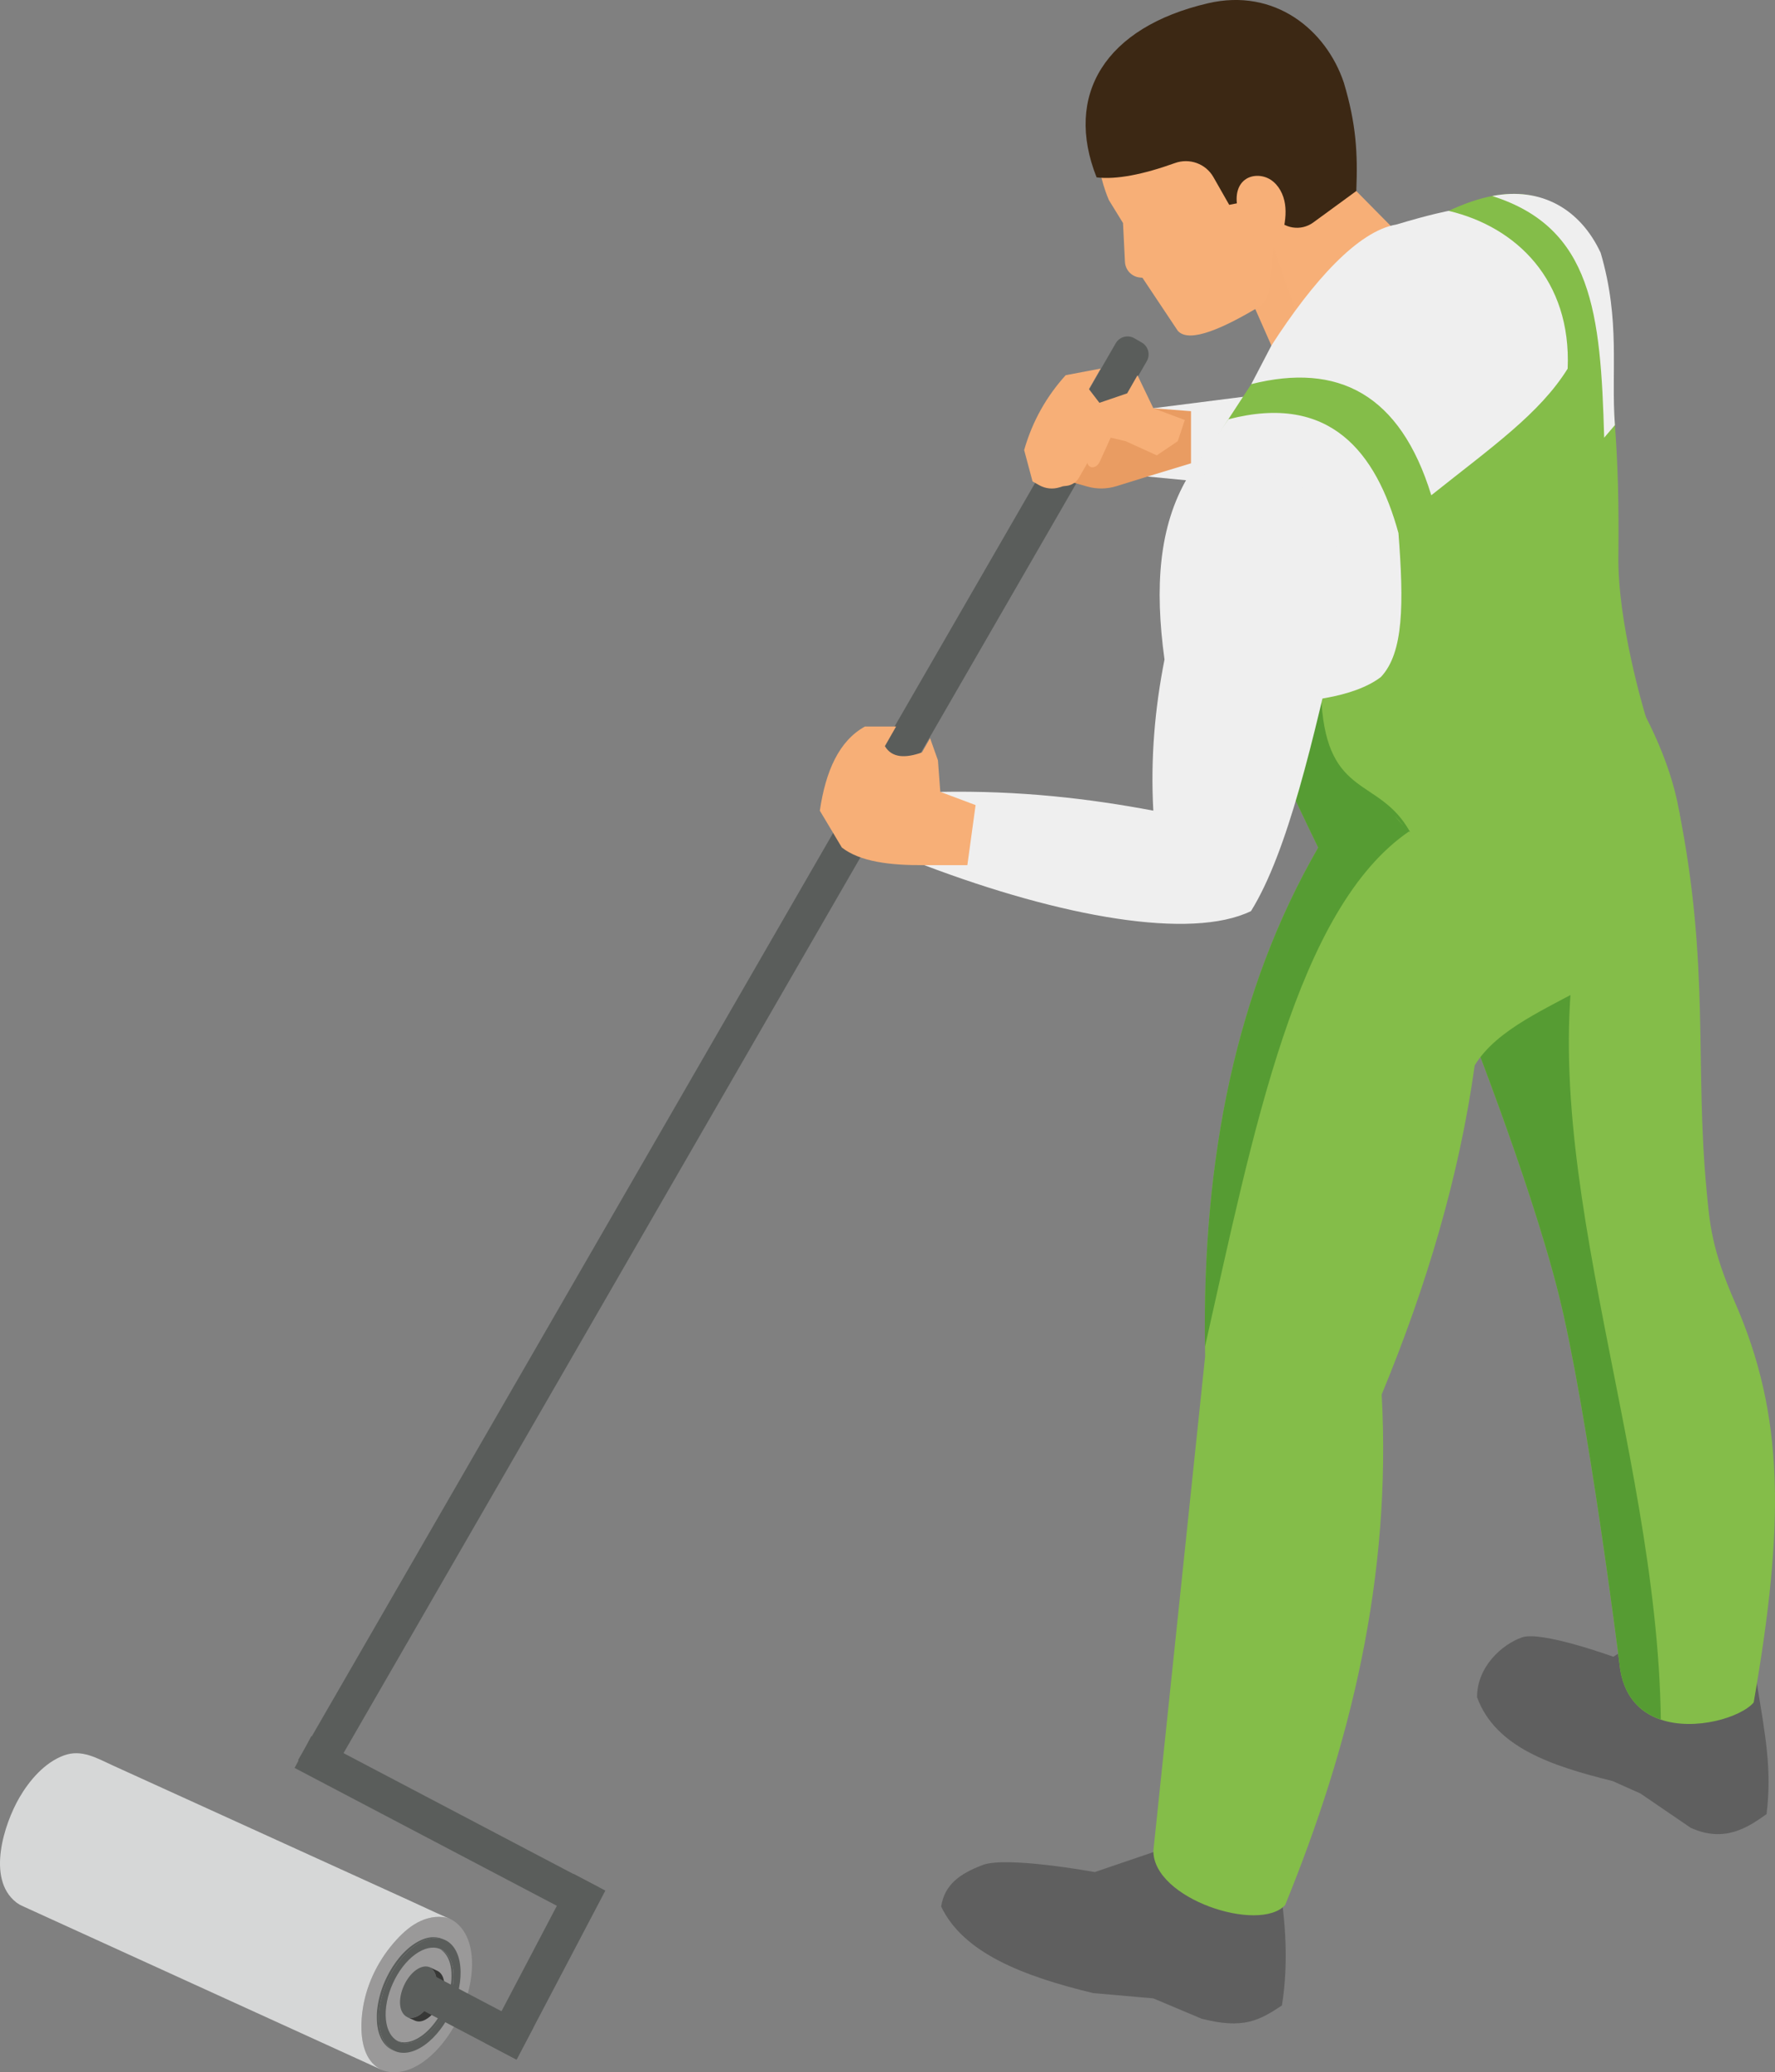<?xml version="1.0" encoding="UTF-8"?> <svg xmlns="http://www.w3.org/2000/svg" viewBox="0 0 780.25 910.5"><rect x="0" y="0" width="780.25" height="910.5" fill="#808080" stroke="none"/><defs><style> .cls-1 { fill: #5f5f5f; } .cls-2 { fill: #373836; } .cls-3 { fill: #569c33; } .cls-4 { fill: #3c2814; } .cls-5 { fill: #84bd49; } .cls-6 { fill: none; isolation: isolate; } .cls-7 { mix-blend-mode: multiply; opacity: .5; } .cls-7, .cls-8 { fill: #f7af77; } .cls-9 { fill: #efefef; } .cls-10 { fill: #d6d7d7; } .cls-11 { fill: #9a9999; } .cls-12 { fill: #5a5d5b; } .cls-13 { fill: #e99c62; } </style></defs><g class="cls-6"><g id="Calque_2" data-name="Calque 2"><g id="Calque_1-2" data-name="Calque 1"><g><g><g class="cls-6"><g><path class="cls-11" d="m166.45,908.87s.04.02.06.03c-.03,0-.06-.02-.06-.03Z"></path><path class="cls-11" d="m166.86,909.05c.34.15.6.27.79.36-.26-.11-.53-.24-.79-.36Z"></path><path class="cls-11" d="m197.06,842.76c-.38-.14-.76-.28-1.13-.44l1.13.44Z"></path><path class="cls-11" d="m207.31,859.03c.3,2.93.23,5.9-.1,8.83-.36,3.11-1.01,6.18-1.89,9.17-.91,3.09-2.07,6.1-3.45,9.01-1.38,2.9-2.97,5.7-4.79,8.34-1.75,2.55-3.71,4.97-5.89,7.17-2.29,2.3-4.83,4.38-7.66,6-1.27.72-2.59,1.35-3.97,1.84-3.48,1.23-7.34,1.55-10.89.43-.28-.09-.55-.19-.82-.3,0,0-.02,0-.03-.01,0,0,0,0,0,0-6.62-3.11-8.67-10.42-8.93-17.58-.12-3.43.2-6.85.67-9.79,1.8-11.14,7.18-21.65,14.82-29.92,3.06-3.32,6.54-6.36,10.66-8.21,3.88-1.74,8.62-2.45,12.69-.95t0,0h0c5.1,2.42,8.75,7.97,9.57,16Z"></path></g><path class="cls-10" d="m197.73,843.03c-4.07-1.49-8.81-.78-12.69.95-4.12,1.84-7.6,4.89-10.66,8.21-7.63,8.28-13.01,18.78-14.82,29.92-.48,2.94-.79,6.36-.67,9.79.26,7.16,2.31,14.47,8.93,17.58-.05-.02-.1-.05-.17-.08-.19-.09-.45-.2-.79-.36-.11-.05-.22-.1-.35-.16-.02-.01-.04-.02-.06-.03-16.26-7.41-156.84-71.49-156.84-71.49-.76-.34-1.49-.77-2.17-1.27-.14-.1-.27-.2-.41-.31-13.01-10.3-5.23-34.37,1.5-45.96,4.39-7.55,11.06-15.35,19.46-18.48,7.88-2.94,14.66,1.21,21.64,4.39,12.62,5.74,25.23,11.48,37.85,17.22,16.48,7.5,32.95,14.99,49.43,22.49,14.31,6.51,28.62,13.02,42.93,19.53,5.36,2.44,10.69,5.01,16.09,7.35.36.16.75.3,1.13.44l.67.26Z"></path></g><g><path class="cls-12" d="m175.9,881.05c-.55-5.38,2.58-12.3,6.99-15.47,2.21-1.58,4.39-1.93,6.08-1.2,1.08.6,1.84,1.59,2.31,2.73,1.44,3.52.45,7.87-1.09,11.19-.07.15-.14.3-.22.45-.78,1.57-1.78,3.02-2.96,4.32-1.22,1.34-2.59,2.53-4.31,3.16-1.2.44-2.54.54-3.73.01-1.63-.81-2.8-2.61-3.06-5.2Z"></path><path class="cls-2" d="m178.97,886.25c1.19.53,2.53.43,3.73-.01,1.72-.63,3.09-1.83,4.31-3.16,1.18-1.29,2.18-2.75,2.96-4.32.07-.15.14-.3.22-.45,1.55-3.32,2.53-7.67,1.09-11.19-.47-1.14-1.23-2.14-2.31-2.73.04.02.08.03.11.05,1.07.48,2.11,1.02,3.17,1.5.09.04.18.08.26.13,0,0,0,0,.02.01.04.02.07.04.1.06,1.36.8,2.15,2.4,2.48,3.9.32,1.46.25,2.98.03,4.46-.06.39-.13.77-.21,1.15-.67,3.17-2.1,6.21-4.23,8.67-1.94,2.23-5.25,4.9-8.39,3.47l-3.1-1.42-.21-.1-.03-.02Z"></path><path class="cls-2" d="m188.94,864.37s.1.04.14.07c-.04-.02-.07-.03-.11-.05,0,0-.02-.01-.03-.02Z"></path></g><g><g><path class="cls-12" d="m199.2,865.19s0,0,0,0c0-.03-.01-.07-.02-.1-.04-.27-.09-.53-.14-.79,0-.01,0-.02,0-.03-.02-.09-.04-.18-.06-.27,0-.02,0-.03-.01-.05-.04-.16-.07-.33-.11-.49,0-.02,0-.03-.01-.05-.02-.09-.05-.17-.07-.25,0-.03-.02-.06-.03-.09-.04-.13-.07-.27-.11-.4,0-.02-.01-.03-.02-.05-.03-.08-.05-.16-.08-.24,0-.03-.02-.06-.03-.09-.04-.13-.08-.25-.13-.37,0-.02-.01-.04-.02-.05-.03-.08-.06-.15-.09-.23-.01-.03-.02-.05-.03-.08-.05-.12-.1-.24-.15-.36,0-.02-.02-.04-.03-.06-.03-.07-.07-.14-.1-.22,0-.01-.01-.03-.02-.04-.06-.12-.12-.25-.18-.36-.01-.02-.02-.04-.04-.07-.03-.06-.07-.12-.1-.18,0-.01-.02-.03-.02-.04-.07-.12-.13-.24-.2-.35-.02-.03-.03-.05-.05-.08-.03-.05-.06-.09-.09-.14,0-.01-.02-.03-.03-.04-.08-.12-.16-.24-.24-.35-.02-.03-.05-.07-.07-.1-.02-.02-.04-.05-.05-.07-.02-.02-.03-.05-.05-.07-.09-.12-.18-.24-.28-.35-.03-.03-.06-.07-.09-.1,0,0-.01-.01-.02-.02-.03-.03-.05-.06-.08-.09-.12-.13-.23-.25-.35-.37-.04-.04-.08-.08-.13-.12-.01-.01-.03-.03-.04-.04-.19-.18-.38-.34-.58-.5-.02-.01-.03-.02-.05-.04-.05-.04-.11-.08-.16-.12-.09-.06-.17-.13-.26-.19,0,0-.01,0-.02-.01-.08-.05-.16-.1-.24-.15-.06-.04-.12-.07-.17-.1-.01,0-.02-.01-.03-.02-.15-.09-.31-.17-.47-.24-.19-.09-.38-.17-.57-.24.05.03.1.06.15.08.02,0,.04.02.05.03.13.07.25.15.37.23.01,0,.03.02.04.03.14.09.28.19.41.3.01,0,.02.02.03.03.2.16.4.33.59.51.01.01.03.02.04.04.04.04.07.08.11.12.13.12.25.25.37.39.03.03.06.06.08.09.03.04.06.08.09.12.1.12.19.24.29.36.04.05.07.09.11.14.02.03.04.06.06.09.08.12.16.24.24.36.04.06.08.12.12.18.01.02.03.05.04.07.07.12.14.24.21.36.04.07.08.14.12.22.01.02.02.04.03.06.06.12.12.25.18.37.04.08.08.16.12.25,0,.02.01.04.02.05.05.12.1.25.15.37.04.1.08.19.12.29,0,.02.01.03.02.05.05.13.09.26.14.4.04.1.07.2.11.31,0,.02,0,.03.01.05.04.14.08.28.12.42.03.11.06.22.09.33,0,.02,0,.03.01.05.04.16.08.33.11.5.02.1.05.2.07.31,0,.01,0,.02,0,.03.05.26.1.52.14.79,0,.03.01.07.02.1,0,0,0,0,0,0,.04.3.08.6.11.91,0,.03,0,.06,0,.09,0,.07,0,.14.02.21.02.27.04.53.06.8,0,.04,0,.08,0,.12,0,.07,0,.15,0,.22.01.28.02.56.02.84,0,.07,0,.14,0,.21,0,.05,0,.09,0,.14,0,.43-.02.86-.04,1.3,0,.01,0,.03,0,.04-.01.21-.03.41-.05.62,0,.09-.01.19-.02.28-.03.32-.07.64-.11.96,0,0,0,0,0,0-.06.46-.13.92-.21,1.38-.02.11-.04.22-.06.33-.09.46-.18.92-.28,1.38,0,0,0,.02,0,.03-.05.21-.1.42-.16.63-.03.11-.05.22-.08.33-.08.31-.17.61-.25.92,0,.03-.01.05-.02.08-.1.33-.2.66-.31.99-.03.11-.07.21-.11.32-.07.21-.14.43-.22.64,0,0,0,.02,0,.03-.15.42-.31.83-.47,1.25-.04.11-.09.22-.13.33-.13.33-.27.66-.41.98-.03.07-.06.14-.09.2-.01.03-.03.05-.04.08-.23.51-.47,1.02-.72,1.52-.02.05-.04.09-.07.14-.03.05-.05.1-.08.15-.21.41-.43.82-.65,1.23,0,0,0,0,0,0,0,.02-.02.03-.03.05-.19.35-.4.69-.6,1.03-.02.04-.05.08-.07.12-.05.08-.1.15-.14.23-.14.22-.28.44-.42.66-.04.07-.08.13-.12.2-.04.06-.08.12-.12.17-.13.2-.26.39-.4.58-.06.08-.11.16-.16.24-.03.04-.06.08-.09.12-.13.18-.25.35-.38.53-.07.09-.13.18-.2.27-.02.03-.04.06-.07.08-.12.16-.24.31-.37.47-.08.1-.15.2-.23.3-.02.02-.04.04-.05.06-.12.15-.24.29-.37.44-.09.1-.17.2-.25.3-.01.02-.03.03-.04.05-.12.13-.23.26-.35.39-.09.11-.19.21-.28.32-.01.02-.03.03-.04.05-.12.13-.24.25-.36.37-.1.1-.2.21-.3.31-.01.01-.03.03-.04.04-.12.12-.24.24-.36.35-.1.1-.2.2-.31.3-.01.01-.03.02-.04.04-.14.13-.28.25-.42.38-.1.08-.19.17-.29.26,0,0-.02.02-.03.03-.2.17-.39.33-.59.49-.06.04-.11.09-.17.14,0,0,0,0,0,0-.25.2-.51.39-.77.58-.02.01-.04.03-.05.04-.05.04-.1.07-.15.1-.23.16-.45.31-.67.45-.03.02-.06.04-.09.06-.06.04-.12.07-.18.11-.22.14-.44.27-.66.39-.05.03-.11.06-.16.09-.07.04-.14.07-.21.11-.07.04-.14.08-.21.11-.19.1-.37.19-.56.27-.04.02-.08.04-.12.06-.01,0-.02.01-.03.02-.16.07-.31.13-.47.2-.08.03-.15.07-.23.1-.24.09-.48.18-.72.26,0,0,0,0,0,0-.28.09-.55.17-.82.23-.08.02-.17.04-.25.06-.19.04-.38.08-.57.11-.09.02-.19.03-.28.04-.19.03-.37.05-.55.06-.08,0-.16.02-.24.02-.26.01-.51.02-.76.02,0,0,0,0,0,0-.25,0-.5-.03-.74-.06-.08,0-.15-.02-.23-.03-.17-.02-.34-.05-.5-.09-.08-.02-.16-.04-.25-.06-.16-.04-.33-.09-.49-.14-.07-.02-.14-.04-.21-.07-.08-.03-.15-.06-.23-.08.16.09.33.17.5.25.21.09.42.18.64.25.07.02.14.04.21.07.16.05.32.1.48.14.05.01.11.02.16.04.03,0,.06.01.1.02.16.03.32.06.49.09.01,0,.03,0,.04,0,.07,0,.14.02.21.03.2.02.41.04.62.05.04,0,.08,0,.13,0,.25,0,.49,0,.75-.02.08,0,.16-.01.24-.02.18-.02.37-.03.55-.06.06,0,.12-.02.18-.03.04,0,.07-.01.11-.02.18-.03.37-.07.56-.11.01,0,.03,0,.04,0,.08-.02.15-.03.23-.05.24-.06.49-.13.74-.21.02,0,.05-.01.07-.02,0,0,0,0,.01,0,.13-.04.26-.09.39-.14.11-.04.22-.07.33-.12.07-.03.15-.06.22-.09.07-.03.14-.06.21-.09.09-.04.17-.07.26-.11.02,0,.03-.01.05-.02.04-.02.07-.03.11-.05.12-.05.23-.11.35-.17.07-.04.15-.07.22-.11.07-.03.14-.07.2-.11.07-.04.14-.08.21-.11.05-.03.1-.05.15-.08,0,0,.01,0,.02,0,.22-.12.44-.25.66-.39.04-.03.08-.05.12-.08.02-.01.03-.02.05-.03.03-.02.06-.04.09-.06.22-.14.45-.3.67-.45.05-.04.1-.07.15-.1.02-.01.04-.02.05-.04.26-.19.52-.38.77-.58,0,0,0,0,0,0,.06-.04.11-.09.16-.13.2-.16.4-.32.6-.49,0,0,.02-.02.03-.03.1-.08.19-.17.28-.25.14-.13.29-.25.43-.38.01-.01.03-.03.04-.04.1-.1.21-.2.31-.3.12-.12.25-.23.37-.35.01-.01.03-.03.04-.04.1-.1.2-.21.3-.31.12-.12.24-.24.36-.37.01-.02.03-.03.04-.05.1-.1.19-.21.29-.32.12-.13.24-.26.35-.39.01-.02.03-.03.04-.05.09-.1.17-.2.26-.3.12-.15.25-.29.37-.44.02-.02.03-.04.05-.06.08-.1.16-.2.23-.3.12-.16.25-.31.37-.47.02-.03.04-.06.06-.08.07-.09.13-.18.2-.27.13-.17.26-.35.38-.53.03-.04.06-.08.08-.12.06-.08.11-.16.17-.24.13-.19.27-.39.4-.58.04-.06.08-.12.11-.18.04-.07.09-.13.13-.2.14-.22.28-.44.42-.66.05-.08.09-.15.14-.23.02-.04.05-.08.07-.12.2-.34.41-.68.6-1.03,0-.02.02-.03.03-.05,0,0,0,0,0,0,.22-.4.44-.81.65-1.23.03-.05.05-.1.08-.15.02-.05.05-.09.07-.14.25-.5.49-1.01.72-1.52.01-.03.02-.05.03-.08.03-.07.06-.14.09-.2.14-.33.28-.65.41-.98.05-.11.09-.22.13-.33.16-.41.32-.83.47-1.25,0,0,0-.02,0-.03.07-.21.15-.43.22-.64.04-.11.07-.21.11-.32.11-.33.21-.66.31-.99,0-.03.01-.05.02-.08.09-.31.17-.61.25-.92.03-.11.05-.22.08-.33.05-.21.11-.42.15-.63,0,0,0-.02,0-.03.11-.46.2-.92.28-1.38.02-.11.04-.22.06-.33.08-.46.15-.92.21-1.38,0,0,0,0,0,0,.04-.32.08-.64.11-.96,0-.1.01-.19.02-.28.02-.21.03-.42.05-.62,0-.01,0-.03,0-.04.03-.44.04-.87.04-1.3,0-.05,0-.09,0-.14,0-.07,0-.14,0-.2,0-.28,0-.56-.02-.84,0-.08,0-.15,0-.23,0-.04,0-.08,0-.12-.01-.27-.03-.54-.06-.8,0-.07-.01-.14-.02-.21,0-.03,0-.06,0-.08-.03-.31-.07-.62-.11-.91Z"></path><path class="cls-12" d="m172.04,866.99s.02-.03.03-.05c.24-.42.48-.84.73-1.25.03-.05.06-.1.09-.15.06-.09.12-.18.17-.27.17-.27.33-.53.5-.8.05-.08.1-.16.15-.24.05-.07.1-.14.14-.21.16-.24.32-.47.48-.7.07-.1.13-.2.2-.29.03-.05.07-.1.11-.14.15-.21.31-.42.46-.63.08-.11.16-.22.24-.33.03-.03.05-.07.08-.1.15-.19.29-.38.44-.57.09-.12.18-.24.28-.36.02-.03.04-.05.06-.08.15-.18.29-.35.44-.53.1-.12.2-.25.31-.37.02-.02.04-.04.05-.06.14-.16.28-.31.42-.47.12-.13.23-.26.34-.38.02-.02.04-.04.05-.06.14-.15.28-.3.43-.44.12-.12.24-.25.36-.37.02-.02.03-.03.05-.05.15-.15.29-.28.44-.43.12-.12.24-.24.37-.36.02-.02.03-.03.05-.04.17-.15.34-.3.51-.45.12-.1.23-.21.34-.31.01-.01.02-.02.04-.03.24-.2.47-.4.71-.59.07-.05.13-.11.2-.16,0,0,0,0,.01,0,.31-.24.61-.47.93-.7.02-.02.04-.03.06-.05.06-.04.12-.08.18-.12.23-.16.45-.32.68-.47.04-.03.09-.05.13-.08.03-.02.07-.05.1-.07.22-.14.43-.27.64-.39.01,0,.02-.01.03-.02.03-.02.06-.04.1-.05.14-.08.28-.16.42-.24.08-.04.16-.08.24-.13.05-.03.1-.06.15-.08.04-.02.08-.04.12-.06.21-.11.42-.21.63-.31.05-.02.1-.05.15-.07.01,0,.03-.01.04-.02.01,0,.03-.01.04-.02.16-.07.32-.13.48-.2.11-.05.22-.1.33-.14,0,0,.02,0,.03-.01.19-.07.37-.13.55-.2.1-.03.2-.07.29-.1,0,0,.01,0,.01,0,0,0,0,0,0,0,0,0,0,0,0,0,.25-.08.49-.15.74-.21.04,0,.07-.02.11-.03.03,0,.06-.01.09-.02.24-.06.48-.11.72-.16.02,0,.03,0,.05,0,.04,0,.07-.01.11-.02.21-.04.41-.07.62-.1.04,0,.08-.01.12-.02.02,0,.04,0,.06,0,.23-.03.45-.05.68-.06.03,0,.05,0,.08,0,.04,0,.07,0,.11,0,.2,0,.4-.01.6,0,.03,0,.05,0,.08,0,.01,0,.02,0,.03,0,0,0,0,0,0,0,.22,0,.44.02.65.04.03,0,.07,0,.1,0,.03,0,.06,0,.09.01.21.02.42.05.63.09.01,0,.03,0,.04,0,.04,0,.07.01.11.02.18.03.35.07.52.12.04,0,.08.02.11.03.02,0,.04.01.06.02.2.05.39.11.58.18.02,0,.05.02.07.03.04.01.07.03.11.04.16.06.33.13.49.2.03.01.06.03.09.04.01,0,.03.01.04.02l-.91-.41c-.2-.09-.41-.17-.62-.25-.04-.02-.09-.03-.14-.05-.21-.07-.41-.14-.63-.2-.04,0-.07-.02-.11-.03-.2-.05-.39-.1-.59-.13-.04,0-.07-.02-.11-.02-.22-.04-.44-.07-.67-.1-.05,0-.1,0-.15-.01-.23-.02-.46-.04-.7-.05,0,0,0,0,0,0-.24,0-.48,0-.72,0-.05,0-.1,0-.15,0-.24.01-.48.03-.72.06-.04,0-.08.01-.12.02-.22.03-.45.06-.67.1-.04,0-.08.01-.12.02-.25.05-.49.1-.74.17-.05.01-.11.03-.16.04-.26.07-.51.14-.77.22,0,0,0,0,0,0,0,0,0,0,0,0-.29.09-.57.2-.86.31-.09.04-.19.08-.28.12-.18.08-.37.15-.55.23-.01,0-.03.01-.04.02-.05.02-.1.05-.15.07-.22.1-.45.21-.67.33-.09.04-.17.09-.26.13-.08.04-.16.09-.25.14-.14.08-.29.16-.43.24-.04.02-.08.05-.12.07-.21.13-.43.26-.65.4-.04.02-.07.04-.11.07-.27.17-.54.36-.81.55-.06.04-.12.08-.18.12-.02.02-.04.03-.06.04-.31.22-.62.46-.92.7,0,0,0,0-.01,0-.07.05-.13.11-.2.16-.24.19-.48.38-.71.59-.01.01-.02.02-.03.03-.12.1-.23.2-.34.3-.17.15-.34.3-.51.46-.02.01-.03.03-.05.04-.12.12-.25.24-.37.36-.15.14-.29.28-.44.43-.02.02-.03.03-.05.05-.12.12-.24.25-.36.37-.14.15-.29.29-.43.44-.02.02-.03.04-.05.06-.12.13-.23.25-.35.38-.14.16-.28.31-.42.47-.02.02-.03.04-.05.06-.1.12-.21.24-.31.37-.15.17-.3.35-.44.53-.02.03-.04.05-.06.08-.09.12-.19.24-.28.36-.15.19-.3.37-.44.57-.03.03-.05.07-.08.1-.08.11-.16.22-.24.33-.16.21-.31.42-.46.63-.03.05-.07.1-.1.15-.07.1-.13.19-.2.29-.16.23-.32.47-.48.7-.05.07-.09.14-.14.21-.05.08-.1.16-.15.23-.17.26-.34.53-.5.8-.06.09-.11.18-.17.27-.03.05-.06.1-.09.15-.25.41-.49.83-.73,1.25,0,.02-.02.03-.03.05,0,0,0,0,0,0-.27.49-.53.98-.78,1.48-.03.06-.06.12-.09.18-.06.12-.12.24-.18.36-.08.15-.15.31-.23.46-.11.22-.21.44-.31.66-.07.15-.14.3-.21.45-.02.05-.05.11-.07.16-.04.08-.07.16-.11.24-.17.39-.34.79-.5,1.18-.05.13-.11.27-.16.4-.2.5-.39,1-.56,1.5,0,.01,0,.02-.01.03-.09.25-.17.5-.25.75-.04.13-.09.26-.13.4-.13.4-.25.8-.37,1.2,0,.01,0,.02,0,.03-.11.39-.22.78-.32,1.17-.03.13-.06.26-.1.39-.06.26-.13.51-.19.77,0,.02,0,.03-.01.05-.02.07-.03.13-.04.2-.07.3-.13.61-.19.91-.02.12-.05.24-.07.36-.05.26-.1.53-.14.79-.02.11-.04.23-.06.34-.05.34-.11.68-.15,1.02,0,.02,0,.05-.01.07,0,0,0,0,0,.01-.05.39-.09.77-.13,1.15-.01.11-.02.22-.03.33-.02.25-.04.51-.06.76,0,.02,0,.05,0,.07,0,.08,0,.16-.01.23-.01.28-.03.56-.03.84,0,.11,0,.22,0,.33,0,.1,0,.2,0,.3,0,.08,0,.16,0,.25,0,.34,0,.67.02,1.01,0,.09,0,.18.01.27,0,.05,0,.09,0,.14.02.32.04.64.07.96,0,.09.01.17.02.26,0,.03,0,.07,0,.1.04.37.08.74.14,1.1,0,0,0,0,0,0,0,.04.02.08.02.13.05.32.1.64.17.95,0,.01,0,.03,0,.04.03.13.06.25.08.37.04.2.09.4.14.6,0,.02.01.04.02.06.03.13.07.26.11.4.05.17.09.34.14.5,0,.02.01.04.02.06.04.13.08.25.13.37.05.16.11.32.16.47,0,.02.02.04.03.06.04.12.09.23.14.34.06.15.12.3.18.45.01.02.02.04.03.07.05.1.09.2.14.3.07.15.14.3.22.45.01.03.03.05.04.08.05.09.1.17.14.26.08.15.16.29.25.43.02.03.04.06.06.09.04.07.09.14.13.21.1.15.19.29.29.43.03.04.06.08.09.12.04.05.08.11.12.16.11.15.23.3.35.44.04.05.08.1.13.15.03.03.06.07.09.1.14.16.29.32.44.47.05.05.1.1.14.14.02.02.04.04.06.06.04.04.08.08.12.11.14.12.28.24.42.36.04.03.08.07.12.1.03.02.05.04.08.06.16.12.32.24.48.35.02.01.04.02.05.03.16.1.32.2.49.3,0,0,.02.01.02.02.24.14.49.27.74.38l.91.41c-.11-.05-.21-.1-.31-.16-.11-.05-.21-.1-.32-.16-.04-.02-.07-.04-.11-.06-.02-.01-.04-.02-.06-.03-.11-.06-.21-.13-.32-.2-.05-.03-.1-.06-.14-.09-.01,0-.02-.01-.04-.02-.17-.11-.34-.23-.5-.36-.01,0-.02-.02-.03-.03-.02-.01-.03-.02-.05-.04-.04-.03-.07-.06-.11-.09-.13-.1-.26-.21-.38-.32-.03-.03-.07-.06-.1-.09-.02-.02-.04-.04-.07-.06-.02-.02-.05-.04-.07-.07-.05-.04-.09-.09-.13-.14,0,0-.01-.01-.02-.02-.09-.09-.18-.17-.26-.26-.06-.06-.11-.13-.16-.19-.03-.04-.07-.07-.1-.11-.03-.04-.07-.09-.1-.13-.05-.06-.1-.12-.15-.18-.07-.09-.14-.18-.2-.27-.04-.06-.09-.11-.13-.16-.02-.03-.04-.06-.06-.1-.03-.04-.06-.08-.09-.12-.07-.11-.14-.22-.21-.33-.05-.07-.1-.14-.14-.21-.01-.02-.03-.05-.04-.07-.02-.03-.04-.06-.06-.09-.07-.12-.13-.24-.2-.36-.05-.09-.1-.17-.15-.26,0-.02-.02-.04-.03-.06-.01-.03-.03-.05-.04-.07-.07-.13-.12-.26-.19-.39-.05-.1-.1-.2-.15-.3,0-.02-.01-.03-.02-.05,0-.02-.02-.04-.03-.06-.06-.13-.11-.27-.16-.4-.05-.12-.1-.23-.14-.35,0-.02-.01-.03-.02-.05,0-.02-.02-.04-.02-.06-.05-.14-.1-.28-.14-.42-.04-.13-.09-.25-.13-.37,0-.02,0-.03-.01-.05,0-.02-.01-.04-.02-.06-.05-.15-.08-.3-.13-.45-.04-.13-.08-.26-.11-.4,0-.02,0-.03-.01-.05,0-.02-.01-.04-.01-.06-.05-.18-.08-.37-.12-.55-.03-.13-.06-.25-.09-.38,0-.01,0-.02,0-.03,0-.01,0-.03,0-.04-.05-.23-.08-.48-.12-.72-.01-.08-.03-.16-.04-.25,0-.03,0-.05-.01-.07h0s0,0,0,0c-.05-.36-.1-.72-.14-1.1v-.1c-.02-.08-.02-.17-.03-.25-.03-.32-.05-.64-.07-.96,0-.05,0-.09-.01-.14,0-.09,0-.18,0-.27-.01-.33-.02-.67-.02-1.01,0-.08,0-.16,0-.25,0-.1,0-.2,0-.3,0-.11,0-.22,0-.33,0-.28.02-.56.03-.84,0-.08,0-.16.01-.23,0-.03,0-.05,0-.08.02-.25.04-.5.06-.76,0-.11.02-.22.03-.33.04-.38.08-.77.13-1.15,0,0,0,0,0-.01,0-.02,0-.05.01-.07.04-.34.1-.68.15-1.02.02-.11.04-.23.06-.34.04-.26.09-.52.14-.79.02-.12.04-.24.07-.36.06-.3.13-.61.19-.91.01-.07.03-.13.04-.2,0-.02,0-.03.01-.05.06-.26.13-.51.19-.77.03-.13.06-.26.1-.39.1-.38.21-.77.32-1.15,0-.02,0-.03.01-.05.12-.4.24-.8.37-1.19.04-.13.09-.26.13-.4.08-.25.17-.5.25-.75,0-.01,0-.02.01-.03.18-.5.37-1,.56-1.5.05-.13.11-.27.16-.4.16-.4.33-.79.5-1.18.04-.08.07-.16.1-.24.02-.05.05-.1.07-.16.07-.15.14-.3.21-.45.1-.22.2-.44.31-.66.07-.15.15-.31.23-.46.06-.12.12-.24.17-.36.03-.06.06-.12.1-.18.25-.5.51-.99.78-1.48,0,0,0,0,0,0Z"></path></g><path class="cls-12" d="m195.53,852.36s-.06-.03-.09-.04c-.2-.09-.39-.16-.59-.24-.02,0-.05-.02-.07-.03-.21-.07-.43-.14-.64-.2-.04-.01-.08-.02-.11-.03-.21-.05-.41-.1-.63-.14-.01,0-.03,0-.04,0-.24-.04-.48-.07-.72-.1-.03,0-.07,0-.1,0-.23-.02-.45-.04-.69-.04-.03,0-.05,0-.08,0-.24,0-.47,0-.71.01-.03,0-.05,0-.08,0-.24.01-.49.03-.74.06-.04,0-.08.01-.12.02-.24.03-.48.07-.72.11-.02,0-.03,0-.05,0-.27.05-.53.11-.81.18-.04,0-.07.02-.11.03-.25.07-.5.14-.76.22-.1.03-.2.07-.29.1-.19.07-.39.13-.58.21-.11.04-.22.09-.33.14-.18.08-.37.15-.56.24-.05.02-.1.05-.15.07-.25.12-.5.24-.75.37-.05.03-.1.06-.15.08-.25.13-.5.27-.76.42-.01,0-.02.01-.03.02-.29.17-.59.35-.88.55-.23.15-.45.31-.68.47-.08.06-.16.11-.24.17-.31.22-.62.46-.93.7-.07.06-.14.11-.21.17-.24.19-.48.39-.71.59-.13.11-.25.23-.38.34-.17.15-.34.3-.51.45-.14.13-.28.27-.42.4-.15.14-.3.28-.44.43-.14.14-.27.28-.41.42-.14.15-.29.29-.43.44-.13.14-.27.29-.4.44-.14.16-.28.31-.42.47-.12.14-.24.29-.36.43-.15.17-.3.35-.44.53-.12.14-.23.29-.34.43-.15.19-.3.37-.44.57-.11.14-.21.29-.32.43-.15.21-.31.42-.46.63-.1.14-.2.29-.3.44-.16.23-.32.47-.48.7-.1.15-.19.3-.29.45-.17.26-.34.53-.5.8-.09.14-.17.28-.26.42-.25.41-.49.83-.73,1.25-.01.02-.02.04-.03.06-.27.49-.53.98-.78,1.48-.09.18-.18.36-.27.54-.08.15-.15.31-.23.46-.11.22-.21.44-.31.66-.07.15-.14.3-.21.45-.06.13-.12.27-.17.4-.17.39-.34.78-.5,1.18-.05.13-.11.27-.16.4-.2.5-.39,1-.56,1.5-.09.26-.18.52-.27.79-.04.13-.09.26-.13.4-.13.4-.25.8-.37,1.19,0,.02,0,.03-.01.05-.11.38-.22.77-.32,1.15-.03.13-.06.26-.1.39-.07.27-.14.54-.2.82-.01.07-.03.13-.04.2-.07.3-.13.61-.19.91-.02.12-.05.24-.07.36-.05.26-.1.53-.14.79-.02.11-.04.23-.06.34-.05.34-.11.68-.15,1.02,0,.02,0,.05-.01.07-.05.39-.09.78-.13,1.17-.01.11-.02.22-.03.33-.02.28-.05.56-.06.83,0,.08,0,.16-.01.23-.01.28-.03.56-.03.84,0,.11,0,.22,0,.33,0,.18,0,.36,0,.54,0,.34,0,.67.02,1.01,0,.14,0,.27.02.41.02.32.04.64.07.96.01.12.02.24.03.36.04.37.08.74.14,1.1,0,0,0,0,0,0,0,.03,0,.05.01.08.01.08.03.17.04.25.04.24.08.48.12.72,0,.01,0,.03,0,.04.07.33.14.65.22.96,0,.02.01.04.01.06.08.31.16.61.25.9,0,.02.01.04.02.06.09.29.19.57.29.85,0,.02.02.04.02.06.1.27.21.54.32.79,0,.02.02.04.03.06.11.25.23.5.35.74.01.03.03.05.04.07.12.23.25.46.38.68.02.03.04.06.06.09.13.21.26.42.4.61.03.04.06.08.09.12.13.18.26.36.4.53.05.06.1.12.15.18.12.14.24.29.37.42.09.09.18.18.26.26.1.1.19.19.29.29.03.03.07.06.1.09.16.14.32.28.49.41.02.01.03.02.05.04.18.14.37.28.57.41.05.03.1.06.14.09.16.1.33.2.49.3.1.06.21.11.32.16,3.68,1.85,8.54,1.16,13.63-2.49,9.83-7.06,16.82-22.56,15.59-34.54-.61-5.98-3.16-9.97-6.78-11.59Zm-3.23,36.46c-.07.09-.13.18-.2.27-.02.03-.04.06-.06.08-.12.16-.25.32-.37.47-.08.1-.16.2-.23.3-.02.02-.03.04-.05.06-.12.15-.25.29-.37.44-.09.1-.17.2-.26.3-.01.02-.03.03-.04.05-.12.13-.23.26-.35.39-.1.11-.19.21-.29.32-.01.02-.03.03-.04.05-.12.13-.24.25-.36.37-.1.1-.2.21-.3.31-.01.01-.03.03-.04.04-.12.12-.24.24-.37.35-.1.1-.2.2-.31.3-.01.01-.03.03-.04.04-.14.13-.28.25-.43.38-.09.08-.19.17-.28.25,0,0-.02.02-.03.03-.2.17-.4.33-.6.49-.06.04-.11.09-.16.13,0,0,0,0,0,0-.25.2-.51.39-.77.58-.29.21-.59.41-.88.59-.03.02-.06.04-.09.06-.02.01-.03.02-.05.03-.26.17-.52.32-.78.47,0,0-.01,0-.02,0-.19.1-.37.21-.56.3-.07.04-.15.07-.22.11-.15.08-.31.15-.46.22-.02,0-.03.01-.05.02-.09.04-.17.07-.26.11-.14.06-.28.12-.42.18-.11.04-.22.08-.33.12-.13.05-.26.1-.39.14,0,0,0,0-.01,0-.02,0-.05.01-.07.02-.25.08-.5.15-.74.21-.08.02-.15.03-.23.05-.2.05-.4.09-.6.12-.04,0-.07.01-.11.02-.59.09-1.16.14-1.72.12-.04,0-.08,0-.13,0-.21,0-.42-.02-.62-.05-.07,0-.14-.02-.21-.03-.18-.02-.36-.05-.53-.09-.03,0-.06-.01-.1-.02-.52-.11-1.02-.28-1.5-.49-.17-.08-.33-.16-.5-.25-2.74-1.48-4.65-4.7-5.13-9.39-1.02-9.97,4.8-22.86,12.98-28.74,3.92-2.81,7.67-3.51,10.64-2.39.19.07.38.15.57.24.16.08.32.16.47.24.01,0,.02.01.03.02.06.03.12.07.17.1.09.05.17.1.26.16.09.06.17.12.26.19.27.2.54.41.79.65.01.01.03.03.04.04.04.04.08.08.13.12.12.12.24.24.35.37.03.03.05.06.08.09,0,0,.01.01.02.02.13.15.25.3.37.45.02.02.03.04.05.07.13.17.25.34.37.53,0,.01.02.03.03.04.12.18.23.37.34.57,0,.01.02.03.02.04.11.2.21.4.31.61,0,.01.01.03.02.04.1.2.19.41.28.63.01.03.02.05.03.08.09.21.17.43.24.66,0,.03.02.06.03.09.08.23.15.46.21.69,0,.03.02.06.03.09.07.26.14.52.19.79,0,.02,0,.03.01.05.15.67.26,1.37.34,2.12,0,.03,0,.06,0,.08,0,.07.01.14.02.21.02.27.04.53.06.8,0,.04,0,.08,0,.12,0,.07,0,.15,0,.23.01.28.02.56.02.84,0,.07,0,.14,0,.2,0,.05,0,.09,0,.14,0,.43-.02.86-.04,1.3,0,.01,0,.03,0,.04-.01.21-.03.41-.05.62,0,.09-.01.19-.02.28-.03.32-.07.64-.11.96,0,0,0,0,0,0-.06.46-.13.92-.21,1.38-.02.11-.04.22-.06.33-.09.46-.18.92-.28,1.38,0,0,0,.02,0,.03-.05.21-.1.42-.15.63-.03.11-.05.22-.08.33-.08.31-.16.61-.25.92,0,.03-.01.05-.02.08-.1.33-.2.66-.31.99-.03.11-.07.21-.11.32-.07.21-.14.43-.22.64,0,0,0,.02,0,.03-.15.42-.31.83-.47,1.25-.04.11-.09.22-.13.33-.13.33-.27.66-.41.98-.03.07-.06.14-.09.2-.01.03-.02.05-.03.08-.23.51-.47,1.02-.72,1.52-.02.05-.05.09-.07.14-.03.05-.05.1-.08.15-.21.41-.43.82-.65,1.23,0,0,0,0,0,0,0,.02-.02.03-.03.05-.19.35-.4.69-.6,1.03-.02.04-.05.08-.07.12-.05.08-.09.15-.14.23-.14.22-.28.44-.42.66-.04.07-.09.13-.13.2-.04.06-.08.12-.11.18-.13.2-.26.39-.4.58-.06.08-.11.16-.17.24-.03.04-.06.08-.08.12-.13.18-.25.35-.38.53Z"></path></g></g><polygon class="cls-8" points="620.8 108.85 564.67 164.89 564.39 164.27 546.45 123.63 558.18 103.85 579.79 67.34 620.8 108.85"></polygon><polygon class="cls-7" points="574.61 151.57 564.39 164.27 546.45 123.63 558.18 103.85 574.61 151.57"></polygon><path class="cls-1" d="m719.91,721.26l-10.73,6.68s-31.6-11.49-40.16-8.5c-8.56,2.99-19.74,12.69-19.74,26.27,8.06,22.11,32.99,30.27,59.59,36.85l12.2,5.45,22.12,15.09c14.88,6.76,25.18-.2,33.35-6.01,2.42-19.79-.56-34.63-4.25-57.41l-1.73-30.59-51.82-15.01,1.16,27.17Z"></path><path class="cls-5" d="m770.88,748.04c-5.49,6.46-25.74,12.73-41.01,7.48-9.19-3.17-16.61-10.53-17.98-24.46,0,0-14.1-112.3-26.92-163.09-12.82-50.79-42.44-124.78-42.44-124.78l6.21-22.26,15.52-55.79,73.8-8.94c13.6,68.3,6.86,111.33,12.11,166.75,1.37,14.53,2.11,25.61,12.48,49.3,21.83,49.83,21.86,97.33,8.23,175.79Z"></path><path class="cls-3" d="m730.06,755.55c-9.38-3.2-16.8-10.56-18.16-24.5,0,0-14.1-112.3-26.92-163.09-12.82-50.79-42.44-124.78-42.44-124.78l6.21-22.26,47.1-20.46c-24.84,103.85,32.6,232.69,34.21,355.08Z"></path><path class="cls-1" d="m515.39,810.91l-34.15,11.64s-38.75-7.11-49.29-3.1c-10.54,4.01-16.72,8.83-18.24,18.24,9.75,20.47,36.09,30.6,66.75,38.03l26.52,2.33,21.21,8.93c18.24,4.66,25.23.88,35.32-5.82,3.12-19.56,1.66-40.42-2.72-62.09l2.72-21.34-46.96-9.7-1.16,22.9Z"></path><path class="cls-9" d="m506.98,179.37c4.34,9.98,3.4,19.98-2.59,30.01l107.63,10.35,8.8-54.85-113.84,14.49Z"></path><path class="cls-5" d="m739.31,381.69c-4.66,51.75-71.41,54.33-91.06,86.4-6.8,48.71-21.11,96.86-40.89,144.61,4.41,80.84-13.85,154.27-42.44,224.34-11.36,12.42-57.93-2.61-57.93-23.81l22.76-217.33c-.03-1.4-.06-2.79-.06-4.16-1.18-82.77,13.66-156.85,49.77-219.34.99-1.74,2.02-3.48,3.07-5.22l25.86-15.83,100.4-61.57c5.31,8.2,10.28,16.58,14.65,25.12,10.96,21.48,17.91,43.9,15.86,66.78Z"></path><path class="cls-5" d="m723.51,315.09l-110.06,43.77-34,13.54c-10.56-21.7-20.49-43.09-28.97-63.8-3.17-7.73-6.12-15.34-8.82-22.85-9.93-27.29-16.64-53.06-18.13-76.37l16.42-25.15,10.09-15.46,11.52-17.6c18.26-28.35,35.98-47.66,52.78-50.45l20.18-6.99c.78-.37,1.52-.75,2.27-1.09,6.99-3.26,13.35-5.4,19.16-6.52,21.61-4.19,35.64,5.56,44.55,24.68,4.44,30.74,7.61,52.38,9.38,75.97,1.27,16.86,1.8,34.68,1.52,57.53-.37,29.21,11.15,67.59,12.05,70.6.06.16.06.19.06.19Z"></path><path class="cls-8" d="m538.2,3.31c-31.73,2.83-59.19,30.71-56.58,59.76,1.41,15.66,5.8,24.65,5.82,24.84l6.21,10.09.85,17.05c.18,3.59,2.94,6.51,6.52,6.88l1.17.12,15.52,23.28c5.24,5.94,21.22-1.95,35.06-10.1,2.85-1.68,4.73-4.61,5.09-7.9l2.93-27.02,26.39-19.4s11.58-17.17,2.21-40.75c-9.37-23.57-26.34-39.08-51.19-36.87Z"></path><path class="cls-4" d="m482.04,77.94c8.6,1.06,20.5-1.28,34.42-6.29,6.41-2.31,13.56.25,16.93,6.17l6.94,12.18,14.25-2.87,5.66,7.88c3.94,5.49,11.6,6.72,17.06,2.73l18.9-13.81c.66-16.67-.03-29.39-5.49-47.65-7.79-23.18-30.36-41.66-59.63-34.86-45.34,10.53-63.42,40.3-49.04,76.52Z"></path><path class="cls-8" d="m544.44,92.79c-1.41-4.54-1.3-10.12,2.22-13.32,3.16-2.88,8.31-2.82,11.89-.5,3.58,2.32,5.68,6.48,6.31,10.71.63,4.22-.04,8.53-1.02,12.69-.51,2.16-1.32,4.57-3.34,5.48-2.13.96-4.6-.2-6.48-1.59-4.51-3.32-7.92-8.11-9.58-13.46Z"></path><path class="cls-9" d="m689.12,161.96c-12.3,19.78-33.35,34.45-59.96,55.65-13.69-44.55-41.04-58.4-79.11-48.84l8.84-16.96c18.26-28.35,38.14-50.37,54.94-53.16,15.21-4.59,22.96-6,22.96-6,29.81,7.05,53.97,30.47,52.32,69.31Z"></path><path class="cls-9" d="m606.99,297.49c-11.8,8.97-34.43,11.89-56.5,11.11-14.68-35.77-26.61-69-28.5-98.71l17.98-25.66c44.71-11.64,65.04,14.59,74.76,49.98,2.39,31.05,2.33,52.59-7.73,63.27Z"></path><path class="cls-9" d="m709.88,186.78l-4.72,5.53c-1.55-54.86-5.18-92.21-49.21-106.18,21.61-4.19,38.75,5.82,47.66,24.94,8.8,30.01,4.5,52.12,6.27,75.71Z"></path><path class="cls-3" d="m619.62,365.14c-49.74,33.78-68.74,132.51-89.94,226.61-1.18-82.77,13.66-156.85,49.77-219.34-10.56-21.7-20.49-43.09-28.97-63.8-3.17-7.73-1.34,7.63-4.04.12h34.46c2.83,42.1,25.21,32.7,38.71,56.42,1.55,2.73-8.01-8.54-6.18-6.27,1.89,2.36,3.94,4.47,6.18,6.27Z"></path><path class="cls-9" d="m521.98,209.9c-12.56,21.47-14.47,48.01-10.09,79.88-4.23,21.39-6.18,43.43-4.92,66.41-28.25-5.33-58.57-8.89-93.66-8.26-8.48,11.15-9.21,21.78-6.99,32.21,60.28,22.85,117.2,32.99,143.59,20.18,16.11-25.89,27.53-75.44,38.81-125.74,4.65-54.46-16.9-77.83-66.75-64.68Z"></path><rect class="cls-12" x="125.03" y="795.12" width="142.64" height="15.76" transform="translate(-3.4 1605.17) rotate(-152.28)"></rect><rect class="cls-12" x="197.69" y="856.32" width="83.85" height="15.76" transform="translate(-636.85 674.27) rotate(-62.28)"></rect><rect class="cls-12" x="181.23" y="877.9" width="52.54" height="15.76" transform="translate(-20.89 1766.41) rotate(-152.28)"></rect><path class="cls-12" d="m-43.35,455.55h718.83c3.31,0,6,2.69,6,6v3.76c0,3.31-2.69,6-6,6H-43.35v-15.76h0Z" transform="translate(-241.81 508.03) rotate(-60)"></path><path class="cls-13" d="m461.06,208.99l16.89,4.79c4.17,1.18,8.6,1.13,12.74-.15l13.7-4.24,19.15-5.82v-22.9l-16.56-1.29h-33.12l-12.8,29.62Z"></path><path class="cls-8" d="m450.19,197.74l3.69,13.78,2.93,1.66c2.71,1.54,5.94,1.88,8.92.95,1.5-.47,1.25-.48,2.88-.63,2.38-.21,4.53-1.58,5.71-3.66l4.92-8.6,7.44-8.94v-10.87l-8.01-10.46,5.16-9.03-15.39,2.92c-8.22,9.11-14.52,19.88-18.24,32.86Z"></path><path class="cls-8" d="m520.82,184.54l-13.84-5.17-6.96-14.49-4.55,7.95-14.43,4.92-2.91,22.7c-1.55,5.39,3.49,6.6,5.43,2.13l4.66-10.28,6.6,1.55,13.67,6.23,9.23-6.23,3.1-9.31Z"></path><path class="cls-8" d="m360.37,356.18l9.69,16.21c7.98,6.23,21.15,7.86,36.28,7.74h18.89l3.62-26.39-15.52-5.82-1.03-13.84-3.45-9.73-3.58,6.26c-7.26,2.57-13.14,2.49-16.3-2.76l4.94-8.64h-13.69c-11.37,6.28-17.27,19.5-19.84,36.97Z"></path></g></g></g></g></svg> 
